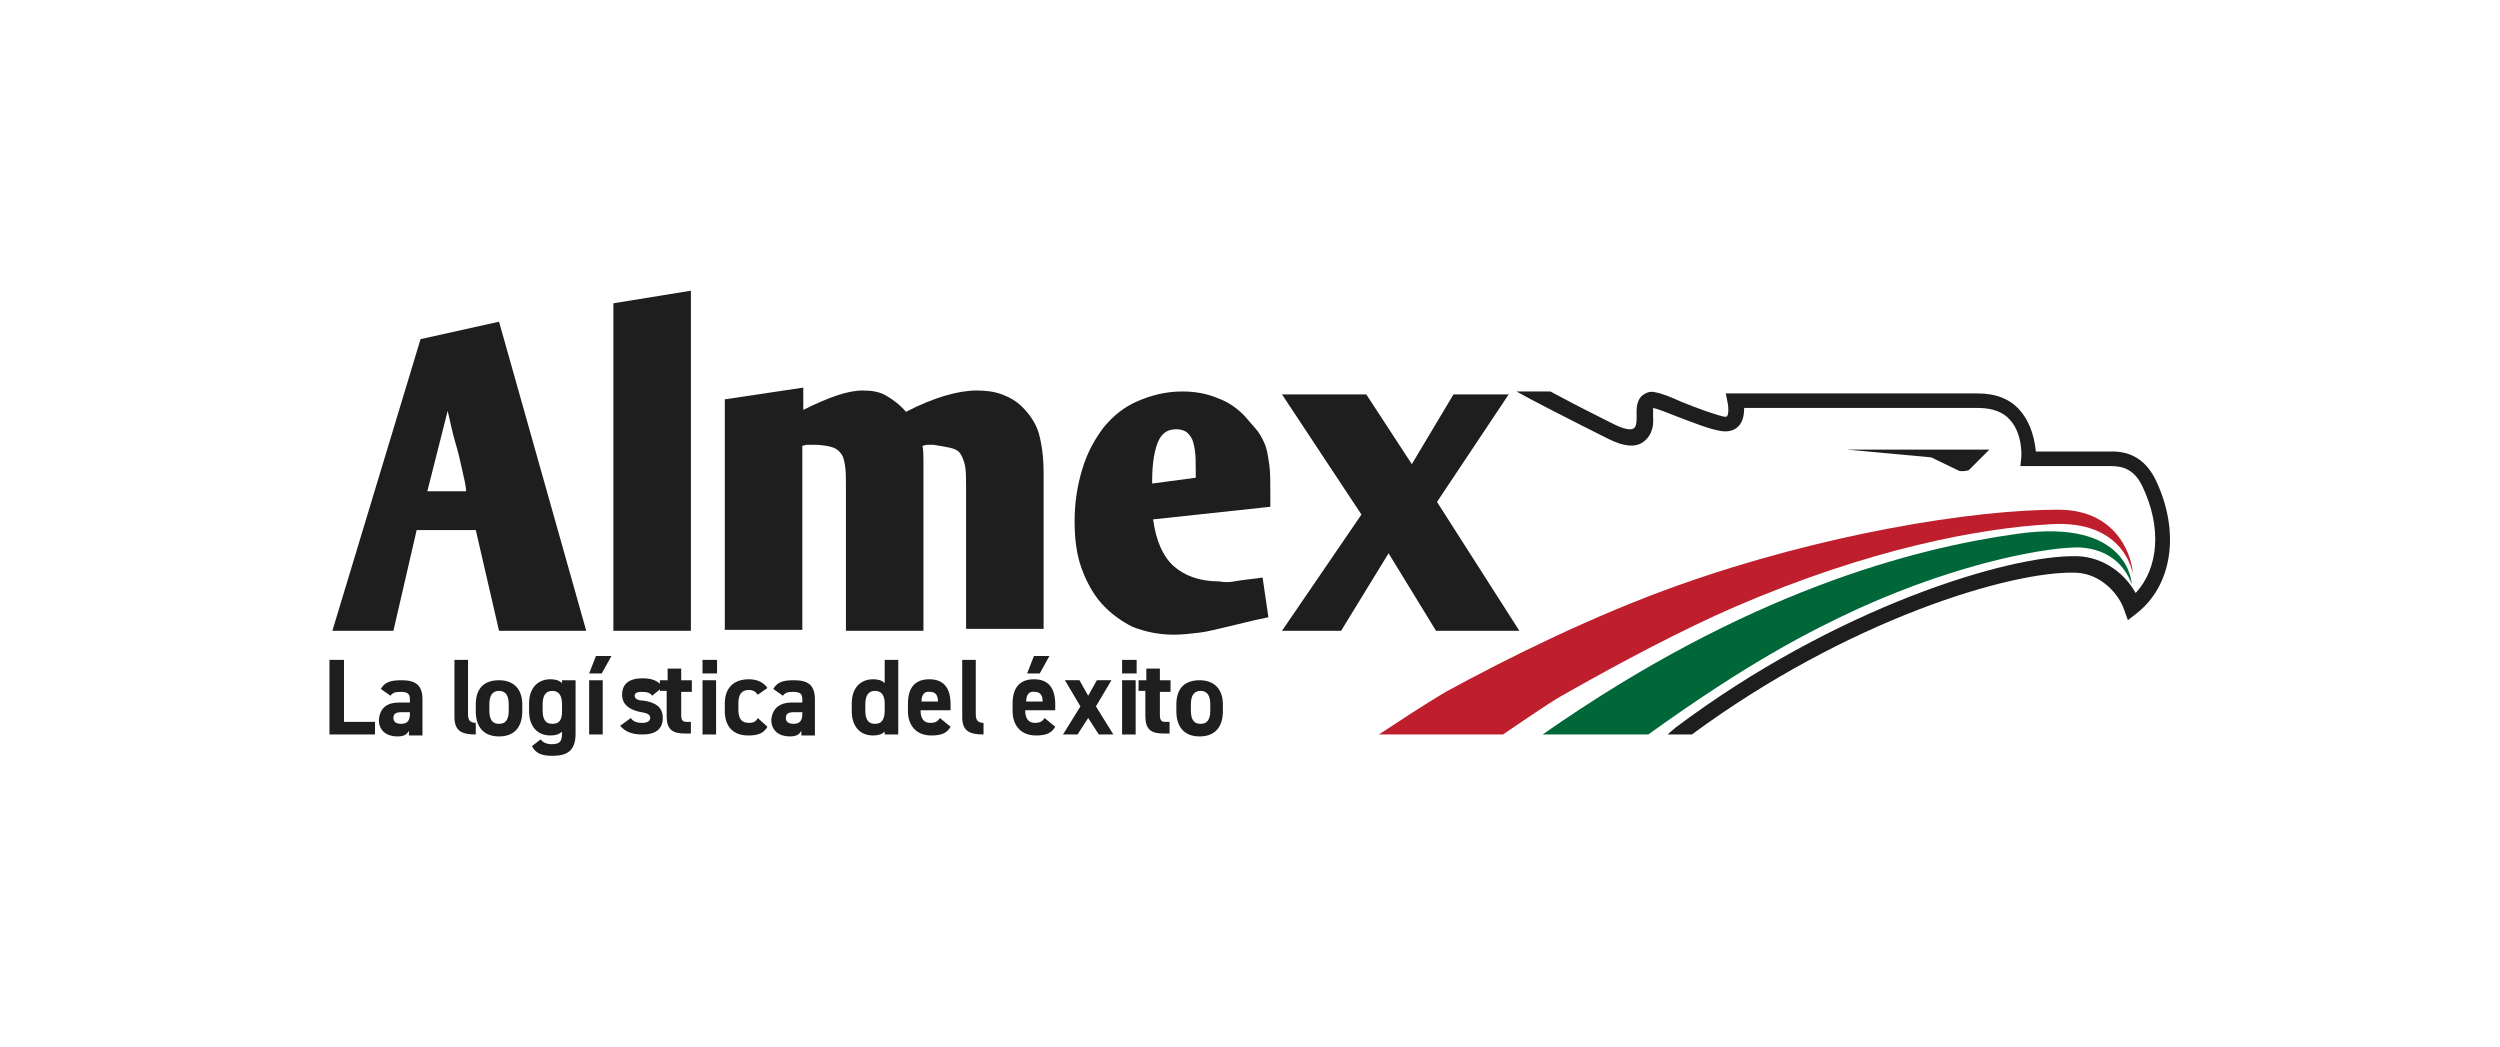 <?xml version="1.0" encoding="utf-8"?>
<!-- Generator: Adobe Illustrator 26.2.1, SVG Export Plug-In . SVG Version: 6.00 Build 0)  -->
<svg version="1.1" id="Capa_1" xmlns="http://www.w3.org/2000/svg" xmlns:xlink="http://www.w3.org/1999/xlink" x="0px" y="0px"
	 viewBox="0 0 258 108" style="enable-background:new 0 0 258 108;" xml:space="preserve">
<style type="text/css">
	.st0{clip-path:url(#SVGID_00000117658480127575955940000011782597329647400122_);}
	.st1{fill:#006838;}
	.st2{fill:#BF1E2D;}
	.st3{fill:#1E1E1E;}
</style>
<g>
	<g>
		<defs>
			<rect id="SVGID_1_" x="34" y="30" width="190" height="48"/>
		</defs>
		<clipPath id="SVGID_00000028288260984480550330000015325870860774346670_">
			<use xlink:href="#SVGID_1_"  style="overflow:visible;"/>
		</clipPath>
		<g style="clip-path:url(#SVGID_00000028288260984480550330000015325870860774346670_);">
			<path class="st1" d="M159.2,75.8c21-14.7,38.2-19.2,48.9-20.7c11.7-1.7,11.9,5.2,11.9,5.2c-0.7-1.9-2.3-3.6-5.3-3.8
				c-3-0.1-12.1,1.4-22.9,6.3c-5.2,2.4-11.4,5.6-21.7,13L159.2,75.8z"/>
			<path class="st2" d="M220.1,59.2c0,0-0.8-5.6-8.5-5.1c-7.2,0.4-18.6,2.5-32.5,8.5c-5.3,2.3-11.6,5.6-18.1,9.3
				c-0.5,0.3-0.9,0.5-5.9,3.9h-12.8c5.3-3.5,6.1-3.9,6.9-4.4c6.6-3.6,15.3-7.9,24-11c14.9-5.3,30.4-7.8,39.2-7.8
				C218.9,52.6,220.1,58,220.1,59.2"/>
			<path class="st3" d="M205.3,46.4h-14.7l8.7,0.8l2.9,1.4c0,0,0.6,0.1,1-0.1L205.3,46.4z"/>
			<path class="st3" d="M35.5,74.5h3.2v1.3H34v-7.7h1.5V74.5L35.5,74.5z"/>
			<path class="st3" d="M41.2,72.5h1.1v-0.3c0-0.6-0.2-0.8-1-0.8c-0.5,0-0.8,0.1-1,0.4l-1-0.7c0.4-0.7,1-0.9,2.1-0.9
				c1.4,0,2.2,0.4,2.2,2v3.7h-1.4v-0.5c-0.2,0.4-0.5,0.6-1.2,0.6c-1.1,0-1.9-0.6-1.9-1.7C39.2,73,40,72.5,41.2,72.5L41.2,72.5z
				 M42.3,73.5h-0.9c-0.6,0-0.8,0.2-0.8,0.6s0.3,0.6,0.8,0.6c0.6,0,0.9-0.3,0.9-1V73.5z"/>
			<path class="st3" d="M46.9,68.1h1.4v5.6c0,0.6,0.2,0.9,0.8,0.9v1.2c-1.5,0-2.2-0.4-2.2-1.8V68.1L46.9,68.1z"/>
			<path class="st3" d="M53.9,73.4c0,1.5-0.7,2.6-2.4,2.6c-1.6,0-2.4-1-2.4-2.6v-0.7c0-1.7,0.9-2.5,2.4-2.5c1.5,0,2.4,0.9,2.4,2.5
				V73.4z M52.5,73.3v-0.6c0-0.9-0.3-1.4-1-1.4c-0.7,0-1,0.5-1,1.4v0.6c0,0.8,0.2,1.4,1,1.4C52.3,74.7,52.5,74.1,52.5,73.3z"/>
			<path class="st3" d="M58,70.2h1.4v5.5c0,1.9-1,2.3-2.4,2.3c-1,0-1.7-0.2-2.1-1l0.9-0.7c0.2,0.3,0.6,0.5,1.1,0.5
				c0.8,0,1.1-0.2,1.1-1.1v-0.2c-0.3,0.3-0.7,0.4-1.2,0.4c-1.4,0-2.2-1-2.2-2.5v-0.8c0-1.6,0.9-2.5,2.2-2.5c0.5,0,0.9,0.1,1.2,0.4
				V70.2L58,70.2z M58,73.4v-0.7c0-0.9-0.3-1.4-1-1.4c-0.7,0-1,0.5-1,1.4v0.6c0,0.8,0.2,1.4,1,1.4S58,74.2,58,73.4z"/>
			<path class="st3" d="M61.5,67.7h1.6l-1,1.8h-1.3L61.5,67.7z M60.8,70.2h1.4v5.6h-1.4V70.2z"/>
			<path class="st3" d="M67.3,71.8c-0.2-0.3-0.5-0.4-1.1-0.4c-0.4,0-0.7,0.1-0.7,0.4c0,0.3,0.3,0.5,0.9,0.5c1.3,0.2,2,0.7,2,1.8
				c0,1.1-0.7,1.7-2.1,1.7c-1.1,0-1.8-0.3-2.3-0.9l1.1-0.8c0.2,0.3,0.5,0.5,1.2,0.5c0.5,0,0.8-0.2,0.8-0.5c0-0.3-0.2-0.5-0.9-0.6
				c-1.1-0.2-2-0.7-2-1.8c0-1.1,0.7-1.7,2.1-1.7c0.9,0,1.6,0.2,2.1,0.9L67.3,71.8L67.3,71.8z"/>
			<path class="st3" d="M68.2,70.2h0.7V69h1.4v1.2h1.1v1.2h-1.1v2.3c0,0.6,0.1,0.8,0.6,0.8h0.4v1.2h-0.6c-1.3,0-1.9-0.4-1.9-1.8
				v-2.6h-0.7V70.2L68.2,70.2z"/>
			<path class="st3" d="M72.5,68.1H74v1.4h-1.5V68.1z M72.5,70.2h1.4v5.6h-1.4V70.2z"/>
			<path class="st3" d="M79.2,75c-0.4,0.7-1,0.9-2,0.9c-1.6,0-2.4-1-2.4-2.5v-0.8c0-1.6,0.9-2.5,2.5-2.5c0.8,0,1.5,0.3,1.9,0.9
				l-1,0.7c-0.2-0.3-0.5-0.5-0.9-0.5c-0.8,0-1.1,0.5-1.1,1.4v0.6c0,0.8,0.2,1.4,1.1,1.4c0.4,0,0.7-0.1,0.9-0.5L79.2,75z"/>
			<path class="st3" d="M81.7,72.5h1.1v-0.3c0-0.6-0.2-0.8-1-0.8c-0.5,0-0.8,0.1-1,0.4l-1-0.7c0.4-0.7,1-0.9,2.1-0.9
				c1.4,0,2.2,0.4,2.2,2v3.7h-1.4v-0.5c-0.2,0.4-0.5,0.6-1.2,0.6c-1.1,0-1.9-0.6-1.9-1.7C79.7,73,80.6,72.5,81.7,72.5L81.7,72.5z
				 M82.8,73.5h-0.9c-0.6,0-0.8,0.2-0.8,0.6s0.3,0.6,0.8,0.6c0.6,0,0.9-0.3,0.9-1V73.5z"/>
			<path class="st3" d="M91.3,68.1h1.4v7.7h-1.4v-0.3c-0.3,0.3-0.7,0.4-1.2,0.4c-1.4,0-2.2-1-2.2-2.5v-0.8c0-1.6,0.9-2.5,2.2-2.5
				c0.5,0,0.9,0.1,1.2,0.4V68.1L91.3,68.1z M91.3,73.3v-0.7c0-0.8-0.3-1.3-1-1.3c-0.7,0-1,0.5-1,1.4v0.6c0,0.8,0.2,1.4,1,1.4
				S91.3,74.1,91.3,73.3L91.3,73.3z"/>
			<path class="st3" d="M98.1,75c-0.4,0.7-1,0.9-2,0.9c-1.6,0-2.4-1.1-2.4-2.5v-0.8c0-1.7,0.8-2.5,2.2-2.5c1.5,0,2.2,0.9,2.2,2.6
				v0.6h-3.1c0,0.8,0.3,1.3,1,1.3c0.6,0,0.8-0.2,1-0.5L98.1,75z M95.1,72.4h1.7c0-0.7-0.3-1-0.8-1C95.4,71.3,95.1,71.7,95.1,72.4
				L95.1,72.4z"/>
			<path class="st3" d="M99.3,68.1h1.4v5.6c0,0.6,0.2,0.9,0.8,0.9v1.2c-1.5,0-2.2-0.4-2.2-1.8V68.1L99.3,68.1z"/>
			<path class="st3" d="M108.9,75c-0.4,0.7-1,0.9-2,0.9c-1.6,0-2.4-1.1-2.4-2.5v-0.8c0-1.7,0.8-2.5,2.2-2.5c1.5,0,2.2,0.9,2.2,2.6
				v0.6h-3.1c0,0.8,0.3,1.3,1,1.3c0.6,0,0.8-0.2,1-0.5L108.9,75z M105.9,72.4h1.7c0-0.7-0.3-1-0.8-1
				C106.2,71.3,105.9,71.7,105.9,72.4L105.9,72.4z M106.7,67.7h1.6l-1,1.8h-1.3L106.7,67.7z"/>
			<path class="st3" d="M113.4,75.8l-1.1-1.7l-1.1,1.7h-1.5l1.8-2.9l-1.6-2.7h1.5l0.9,1.6l0.9-1.6h1.5l-1.6,2.7l1.8,2.9H113.4z"/>
			<path class="st3" d="M115.8,68.1h1.5v1.4h-1.5V68.1z M115.8,70.2h1.4v5.6h-1.4V70.2z"/>
			<path class="st3" d="M117.6,70.2h0.7V69h1.4v1.2h1.1v1.2h-1.1v2.3c0,0.6,0.1,0.8,0.6,0.8h0.4v1.2h-0.6c-1.3,0-1.9-0.4-1.9-1.8
				v-2.6h-0.7V70.2L117.6,70.2z"/>
			<path class="st3" d="M126.2,73.4c0,1.5-0.7,2.6-2.4,2.6c-1.6,0-2.4-1-2.4-2.6v-0.7c0-1.7,0.9-2.5,2.4-2.5c1.5,0,2.4,0.9,2.4,2.5
				V73.4z M124.9,73.3v-0.6c0-0.9-0.3-1.4-1-1.4c-0.7,0-1,0.5-1,1.4v0.6c0,0.8,0.2,1.4,1,1.4C124.7,74.7,124.9,74.1,124.9,73.3z"/>
			<path class="st3" d="M34.3,65.1l9.1-30.1l8.1-1.8l9,31.9h-9l-2.4-10.4h-6.1l-2.4,10.4H34.3z M47.7,48.5c-0.2-0.9-0.4-1.8-0.7-2.8
				s-0.5-2-0.8-3.3l-2.1,8.3h4C48.1,50.2,47.9,49.4,47.7,48.5"/>
			<path class="st3" d="M63.3,31.3l8-1.3v35.1h-8V31.3z"/>
			<path class="st3" d="M74.9,41.2l8-1.2v2.3c1.4-0.7,2.6-1.2,3.5-1.5c0.9-0.3,1.8-0.5,2.6-0.5c0.9,0,1.7,0.1,2.4,0.5
				c0.7,0.4,1.4,0.9,2.1,1.7c2.9-1.5,5.4-2.2,7.3-2.2c0.9,0,1.8,0.1,2.6,0.4s1.5,0.7,2.1,1.3c0.8,0.8,1.4,1.7,1.7,2.7
				c0.3,1.1,0.5,2.4,0.5,4.1v16.1h-8V50.3c0-0.9,0-1.6-0.1-2.2c-0.1-0.5-0.3-1-0.5-1.3c-0.2-0.3-0.6-0.5-1.1-0.6
				c-0.5-0.1-1-0.2-1.7-0.3c-0.2,0-0.4,0-0.6,0c-0.2,0-0.3,0.1-0.5,0.1c0.1,0.5,0.1,1.1,0.1,1.7v17.4h-8V50.3c0-1,0-1.7-0.1-2.3
				c-0.1-0.6-0.2-1-0.5-1.3c-0.2-0.3-0.6-0.5-1-0.6c-0.4-0.1-1-0.2-1.7-0.2c-0.3,0-0.5,0-0.7,0c-0.2,0-0.3,0.1-0.5,0.1v19h-8V41.2z"
				/>
			<path class="st3" d="M127.4,60c0.5-0.1,1.3-0.2,2.2-0.3l0.7-0.1l0.6,4.1l-1.4,0.3l-2.5,0.6c-1.3,0.3-2.4,0.6-3.3,0.7
				c-0.9,0.1-1.7,0.2-2.6,0.2c-1.5,0-2.9-0.3-4.2-0.8c-1.2-0.6-2.3-1.4-3.2-2.4c-0.9-1-1.6-2.3-2.1-3.7c-0.5-1.4-0.7-3-0.7-4.8
				c0-2,0.3-3.8,0.8-5.4c0.5-1.7,1.3-3.1,2.2-4.3c1-1.2,2.1-2.1,3.5-2.7c1.4-0.6,2.9-1,4.6-1c1.3,0,2.5,0.2,3.7,0.7
				c1.1,0.4,2.1,1.1,2.9,2c0.4,0.5,0.8,0.9,1.2,1.4c0.3,0.4,0.6,1,0.8,1.5c0.2,0.6,0.3,1.3,0.4,2c0.1,0.8,0.1,1.7,0.1,2.8v1.5
				L119,53.6c0.3,2.2,1,3.8,2.1,4.8c1.1,1,2.7,1.6,4.7,1.6C126.3,60.1,126.9,60.1,127.4,60 M123.4,48.6c0-0.9,0-1.6-0.1-2.2
				c-0.1-0.6-0.2-1-0.4-1.3c-0.2-0.3-0.4-0.5-0.6-0.6c-0.2-0.1-0.5-0.2-0.9-0.2c-0.8,0-1.4,0.3-1.8,1.1c-0.4,0.8-0.7,2.2-0.7,4.3
				v0.2l4.5-0.6L123.4,48.6L123.4,48.6z"/>
			<path class="st3" d="M132.3,65.1l8.2-12l-8.2-12.4h8.7l4.7,7.2l4.3-7.2h5.7l-7.4,11.1l8.5,13.3h-8.6l-4.9-8l-4.9,8H132.3z"/>
			<path class="st3" d="M172.1,75.8c0.3-0.3,0.6-0.5,0.8-0.7c16.5-12.4,34.5-17.9,41.5-17.7c2.7,0.1,4.9,1.8,6,3.8
				c2.4-2.6,2.7-6.8,0.7-11c-0.9-1.9-2.2-2.1-3.3-2.1c-1.1,0-8.1,0-8.4,0h-0.9l0.1-0.9c0,0,0.2-2.4-1.2-3.9
				c-0.7-0.8-1.8-1.2-3.3-1.2h-24.1c0,0.6-0.1,1.4-0.6,1.9c-0.3,0.3-0.8,0.6-1.7,0.5c-1.3-0.2-3-0.9-4.6-1.5c-1-0.4-2-0.8-2.5-0.9
				c0,0,0,0,0,0c0,0.2,0,0.7,0,0.8l0,0.2c0.1,1.1-0.3,2-1,2.5c-0.8,0.6-2,0.5-3.6-0.3l-0.8-0.4c-2.8-1.4-7.5-3.8-8.7-4.5h3.5
				c1.1,0.6,3,1.6,5.8,3l0.8,0.4c1.4,0.7,1.9,0.5,2,0.4c0.2-0.1,0.3-0.5,0.3-1l0-0.2c0-0.6-0.1-1.6,0.6-2.2c0.3-0.2,0.7-0.5,1.4-0.3
				c0.6,0.1,1.6,0.5,2.7,1c1.5,0.6,3.1,1.2,4.3,1.5c0.1,0,0.3,0,0.3,0c0.2-0.2,0.2-0.9,0.1-1.4l-0.2-1h1h25c1.9,0,3.4,0.6,4.4,1.8
				c1.2,1.4,1.5,3.2,1.6,4.2c1.9,0,6.7,0,7.6,0c2.2-0.1,3.8,0.9,4.8,3c2.5,5.3,1.7,10.8-2,13.7l-0.9,0.7l-0.4-1.1
				c-0.5-1.5-2.3-3.7-5-3.8c-6.7-0.2-23.6,4.9-39.6,16.7L172.1,75.8L172.1,75.8z"/>
		</g>
	</g>
</g>
</svg>
